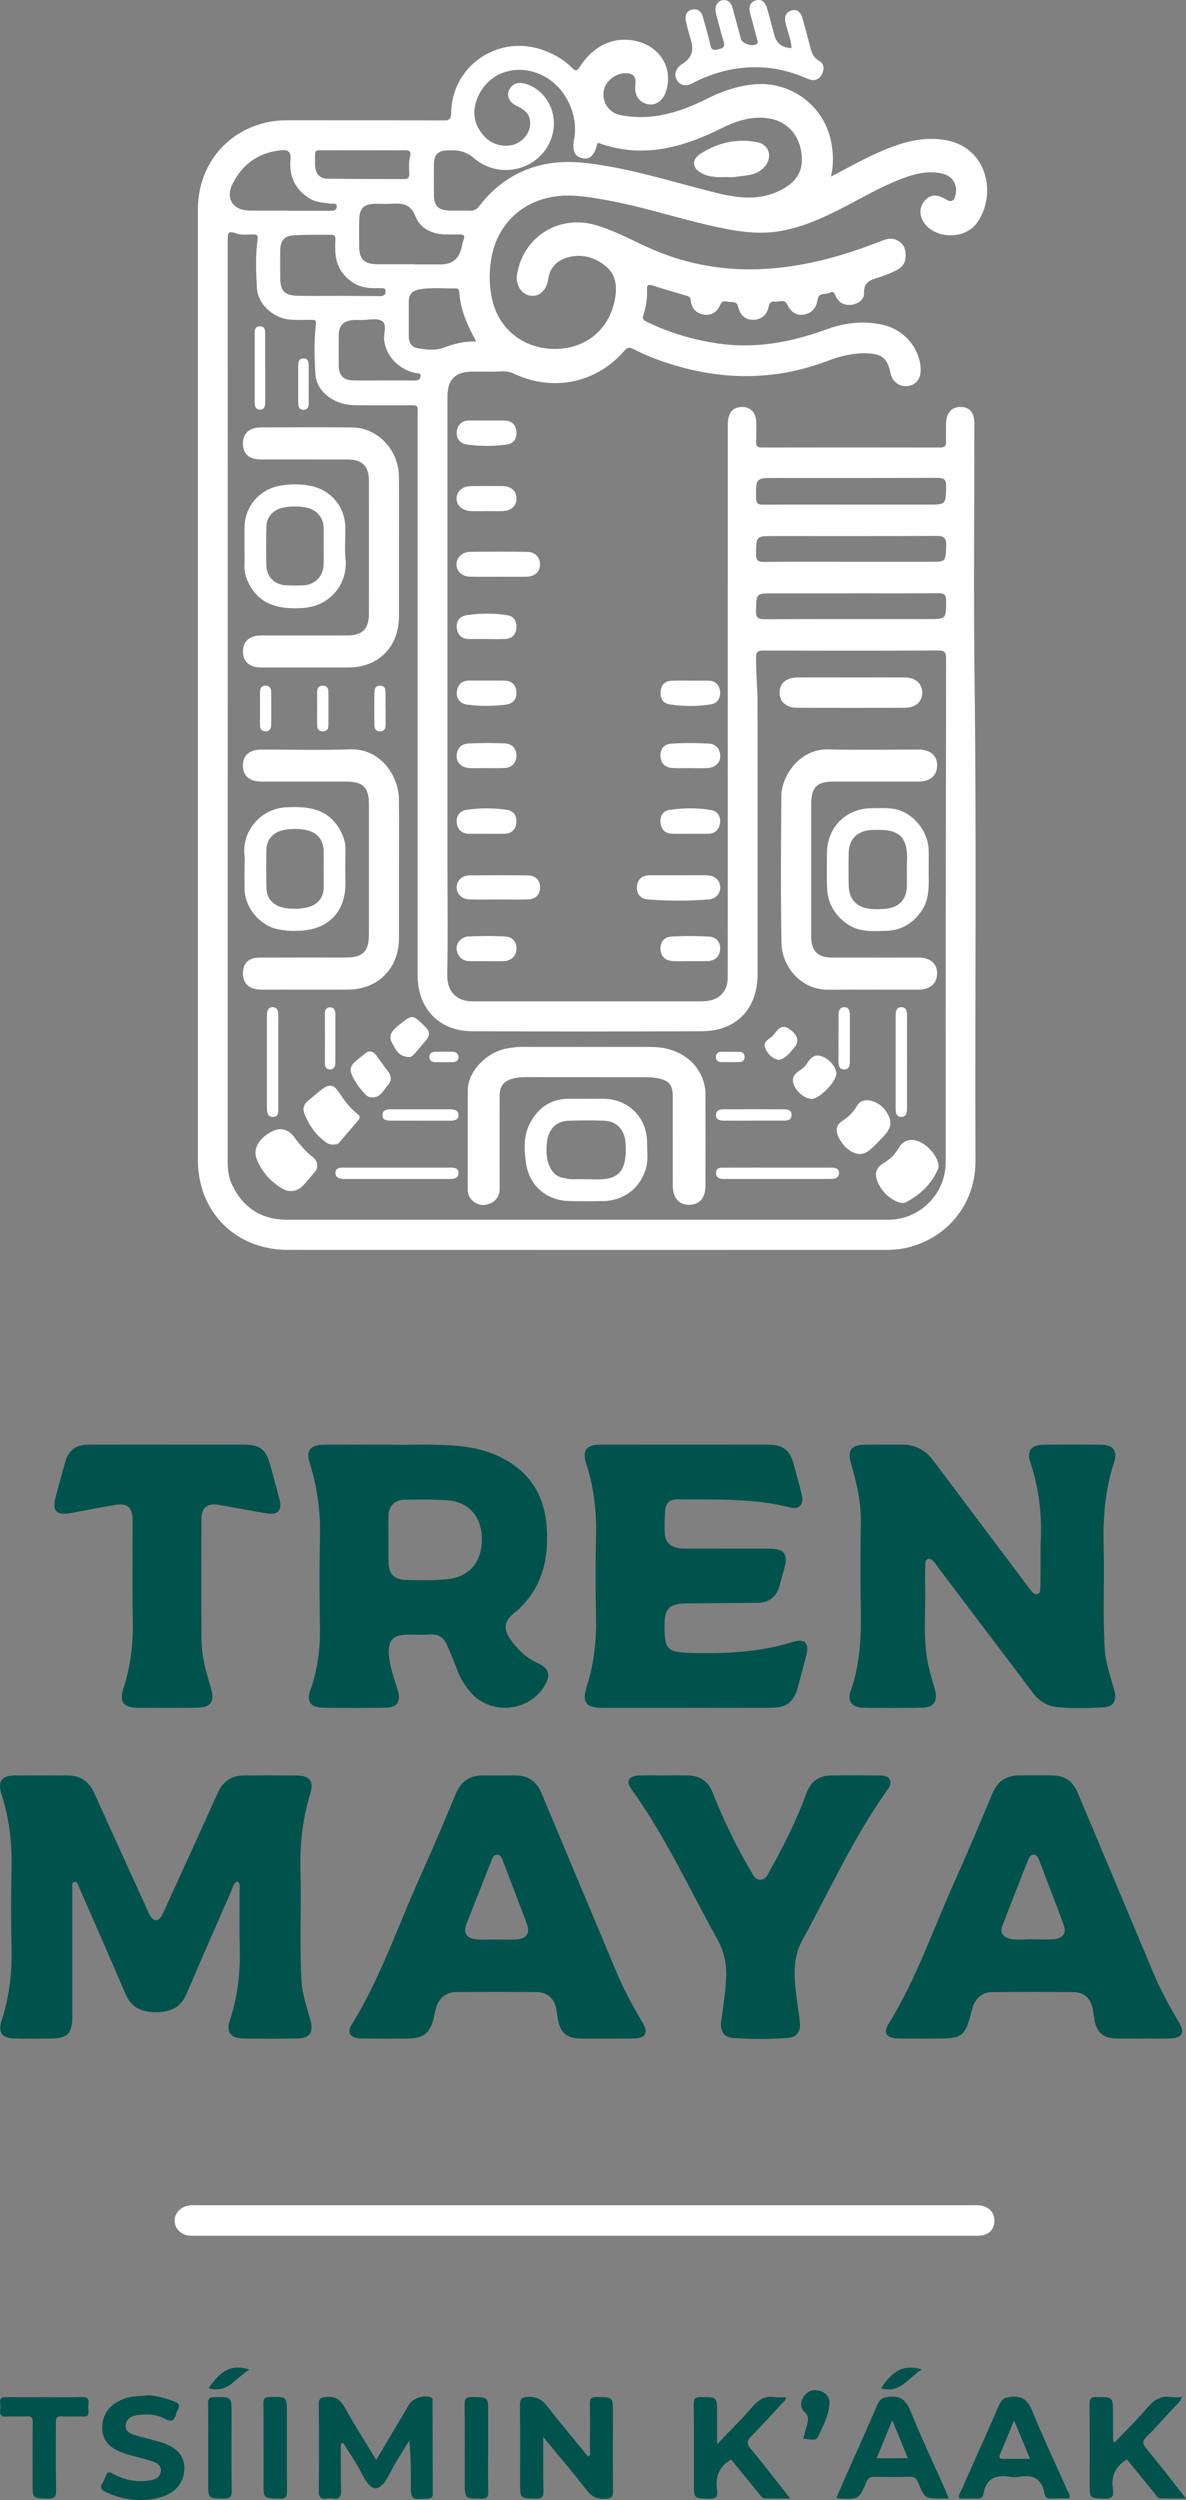 <?xml version="1.0" encoding="UTF-8"?>
<svg id="Capa_2" data-name="Capa 2" xmlns="http://www.w3.org/2000/svg" viewBox="0 0 467.24 984.39">
  <rect x="0" y="0" width="467.24" height="984.39" fill="#808080" stroke="none"/>
  <defs>
    <style>
      .cls-1 {
        fill: #fff;
      }

      .cls-1, .cls-2 {
        stroke-width: 0px;
      }

      .cls-2 {
        fill: #00524c;
      }
    </style>
  </defs>
  <g id="Capa_1-2" data-name="Capa 1">
    <g>
      <path class="cls-1" d="M327.38,69.54c7.6-4,14.31-7.77,21.43-10.68,7.62-3.11,15.38-5.17,23.75-3.69,16.91,2.98,20.17,22.07,12.18,32.78-4.42,5.91-14.58,6.28-19.69.98-2.83-2.93-3.24-6.79-1.02-9.56,2.26-2.82,4.88-3.15,8.74-.81,2.07,1.26,3.05.53,3.59-1.47,1.1-4.03-.85-7.67-4.92-8.68-6.42-1.59-12.4.4-18.23,2.77-6.64,2.69-12.84,6.28-19.18,9.58-8.49,4.42-17.08,8.59-26.67,10.23-9.69,1.66-19.04-.23-28.37-2.37-13.48-3.09-26.66-7.45-40.3-9.87-7.02-1.25-14.1-2.5-21.27-1.19-12.84,2.34-21.87,11.71-23.91,24.52-.93,5.85-.81,11.6.77,17.32,3.09,11.14,13.01,18.28,25.05,17.99,11.34-.27,20.23-7.38,22.7-18.44,1.14-5.12,1.08-10.45-3.28-14.06-4.59-3.8-10.22-5.29-16.09-3.2-3.71,1.32-6.15,4.16-6.7,8.28-.55,4.16-3.48,6.94-6.84,6.49-3.69-.49-6.12-4.28-5.42-8.46,2.5-14.88,16.57-23.61,31.03-19.36,6.48,1.9,12.45,4.96,18.49,7.84,16.06,7.65,32.81,10.68,50.59,9.25,15.2-1.23,29.56-5.36,43.6-10.94,2.55-1.01,4.89-1.25,7.13.5,2.16,1.69,2.46,4.05,2.15,6.57-.31,2.49-2.05,3.85-4.07,4.83-1.97.96-4.04,1.76-6.13,2.44-3.22,1.04-6.33,1.65-6.09,6.42.12,2.46-2.36,4.11-5.01,4.47-2.69.36-4.73-.75-6.01-3.13-.55-1.01-.68-2.52-2.45-1.62-1.66.84-4.38-.34-4.85,2.79-.47,3.12-2.26,5.32-5.48,5.81-3.17.49-5.15-1.28-6.49-4.01-1.17-2.38-3.31-.81-4.99-1.09-1.31-.22-1.97.52-2.24,1.81-.69,3.33-2.77,5.3-6.18,5.33-3.36.03-5.23-2.11-5.92-5.2-.46-2.08-2.11-1.7-3.36-1.82-1.25-.12-2.82-.89-3.66,1.1-1.2,2.83-3.47,4.39-6.56,3.87-3.03-.51-4.83-2.56-5.08-5.67-.12-1.57-1.29-1.62-2.27-1.92-4.2-1.29-8.44-2.44-12.61-3.82-1.77-.59-2.45-.32-2.35,1.61.18,3.44-.42,6.82-1.44,10.07-.46,1.46.1,1.97,1.21,2.51,9.06,4.44,18.59,7.24,28.57,8.66,14.77,2.1,28.81-.64,42.65-5.71,7.21-2.64,14.81-3.41,22.4-1.56,8.27,2.02,14.36,9.59,14.43,17.59.03,3.71-1.85,6-5.24,6.4-3.18.37-5.93-1.75-6.64-5.09-1.25-5.96-3.36-7.62-9.45-7.81-5.28-.16-10.31,1.08-15.13,2.91-23.12,8.8-46.04,7.66-68.85-1.05-2.67-1.02-5.27-2.22-7.82-3.51-1.46-.74-2.35-.84-3.58.6-10.87,12.72-28.14,16.34-43.42,9.11-1.78-.84-3.38-1.06-5.31-.94-3.84.24-7.7.04-11.55.09-6.35.08-9.43,3.22-9.43,9.63,0,61.91,0,123.83,0,185.74,0,14.1.19,28.21-.09,42.3-.11,5.53,2.88,10.29,10.06,10.29,6.28,0,12.55,0,18.83,0,23.56,0,47.12,0,70.68,0,4,0,7.69-.68,9.87-4.63,1.06-1.93,1.05-3.99,1.05-6.1,0-72.05.01-144.1.03-216.15,0-4.43,1.53-6.7,4.74-7.11,3.59-.46,6.25,1.7,6.42,5.36.12,2.75.1,5.51,0,8.26-.06,1.71.52,2.3,2.26,2.29,23.45-.05,46.9-.04,70.35,0,1.79,0,2.27-.75,2.22-2.38-.08-2.31-.05-4.63-.01-6.94.07-4.26,2.09-6.62,5.66-6.64,3.66-.02,5.5,2.15,5.5,6.62,0,33.82-.35,67.65.08,101.46.81,62.89.12,125.78.37,188.67.07,16.51-10.39,29.99-26.31,34.12-2.98.77-6.06,1.03-9.15,1.03-78.49,0-156.99.02-235.48-.01-20.55,0-35.42-14.93-35.42-35.43,0-124.71,0-249.42,0-374.13,0-16.82,10.48-30.36,26.5-34.25,3.1-.75,6.28-.98,9.49-.97,20.26.03,40.51-.02,60.77.06,2.2,0,2.99-.45,3.02-2.87.19-18.09,17.6-30.58,34.94-25.25,4.84,1.49,9.1,3.9,12.69,7.41,1.43,1.4,1.95,1.29,3.05-.41,5.62-8.69,13.94-12.26,22.76-9.99,9.42,2.42,14.27,11.31,11.02,20.16-1.24,3.38-4.1,5.23-7.04,4.56-3.5-.8-5.29-3.56-4.85-7.48.4-3.53-.89-4.91-4.39-4.7-4.17.25-7.91,3.79-8.16,7.73-.27,4.3,2.45,7.94,6.78,8.77,12.05,2.33,23.1-1.02,33.7-6.33,5.95-2.98,12.01-5.15,18.74-5.8,14.89-1.44,28.38,8.88,30.68,23.79.61,3.94.77,7.84-.27,12.56ZM89.72,276.89c0,60.15,0,120.3-.02,180.45,0,3.13.31,6.12,1.66,9,4.38,9.34,11.71,13.95,21.99,13.95,78.49,0,156.99,0,235.48,0,.66,0,1.32,0,1.98-.02,12.12-.49,21.75-10.49,21.75-22.6,0-13.99-.01-27.98,0-41.97.04-52,.08-104,.16-155.99,0-2.2.01-3.6-3.02-3.59-23.01.14-46.02.1-69.02.03-2.12,0-2.8.55-2.82,2.75-.06,5.84.56,11.64.57,17.46.08,35.69.04,71.39.04,107.08,0,13.78-8.29,22.55-21.96,22.61-30.16.14-60.33.14-90.49,0-13.07-.06-21.49-8.93-21.49-22.03,0-73.37,0-146.74,0-220.11,0-4.88.55-4.3-4.49-4.32-6.72-.03-13.43.06-20.15-.03-8.33-.1-15.19-5.3-15.64-12.29-.41-6.47-.54-13,.19-19.47.18-1.62-.16-1.88-1.55-1.86-2.75.04-5.51.09-8.25-.06-6.68-.36-13.08-5.96-13.43-12.42-.34-6.35-.63-12.78.27-19.12.27-1.92-.45-2.01-1.86-2.03-2.2-.03-4.6.36-6.54-.39-3.49-1.36-3.38.28-3.38,2.85.04,60.7.03,121.4.03,182.11ZM235.61,56.21c-.12.19-.3.36-.34.55-.94,4.17-2.82,6.08-5.54,5.6-3.31-.59-4.45-3.01-3.56-7.56,1.81-9.27-3.09-19.85-11.35-24.52-10.23-5.78-22.07-2.3-26.54,7.84-2.16,4.91-1.91,9.71,1.28,14.08,2.8,3.84,6.65,5.65,11.48,5.06,3.61-.44,7.09-3.71,7.68-7.23.65-3.82-.88-6.37-4.95-8.23-2.99-1.37-4.26-3.82-3.24-6.25,1.07-2.54,3.61-3.5,6.67-2.51,8.18,2.63,12.77,11.6,10.37,20.24-3.65,13.14-20.18,18.18-30.91,8.94-3.53-3.04-6.95-3.17-10.83-2.98-3.4.17-4.83,1.85-4.88,5.36-.06,4.08-.04,8.15,0,12.23.03,4.08,1.63,5.86,5.68,6.06,2.85.15,5.73-.06,8.58.07,1.76.08,2.74-.66,3.78-2.02,6.55-8.52,15.11-14.11,25.63-16.27,8.42-1.73,16.87-.64,25.23.85,14.51,2.58,28.57,7.05,42.86,10.54,8.4,2.05,16.61,2.92,24.71-1.11,6.73-3.34,9.36-8.05,8.25-15.2-1.15-7.32-6.2-12.25-13.2-13.19-6.63-.89-12.51,1.09-18.32,3.99-15.47,7.71-31.4,12.02-48.53,5.67ZM335.33,198.68h30.35c7.05,0,6.91,0,7.07-7.09.06-2.84-.9-3.45-3.56-3.44-21.22.1-42.45.06-63.67.06-7.81,0-7.72,0-7.67,7.79.01,2.24.76,2.74,2.85,2.72,11.55-.09,23.09-.04,34.64-.04ZM163.17,104.06s0,.03,0,.05c3.52,0,7.03,0,10.55,0q6.69-.02,8.14-6.7c.21-.96.37-1.96.74-2.87.79-1.98-.21-2.28-1.84-2.22-1.54.06-3.08-.01-4.61,0-5.56.08-10.54-2.19-12.45-7.08-2.11-5.42-5.66-5.18-9.89-5-2.08.09-4.17-.01-6.26.02-4.18.08-5.95,1.83-6.03,6.09-.07,3.52-.02,7.04-.01,10.55.01,5.21,1.88,7.09,7.17,7.13,4.83.04,9.67,0,14.5,0ZM335.19,221.21c10.44,0,20.89,0,31.33,0,6.19,0,5.99,0,6.25-6.28.14-3.34-1.05-3.94-4.1-3.92-21.32.13-42.65.07-63.98.07-6.85,0-6.71,0-6.86,6.97-.06,2.75.93,3.24,3.39,3.21,11.32-.11,22.64-.05,33.97-.05ZM335.57,233.64c-10.33,0-20.67,0-31,0-6.71,0-6.57,0-6.74,6.73-.07,2.78.77,3.48,3.5,3.46,21.43-.11,42.87-.06,64.31-.06,7.16,0,7.04,0,7.11-7.09.03-2.54-.82-3.12-3.21-3.1-11.32.11-22.64.05-33.97.05ZM132.88,116.5c.55,0,1.1,0,1.65,0,5.05.03,10.11.05,15.16.09,1.26,0,2.17-.35,2.21-1.81.05-1.64-1.19-1.24-2.1-1.3-.88-.06-1.76-.02-2.64-.02-4.92.03-8.87-1.83-12-5.72-3-3.74-3.23-8.02-3.08-12.48.04-1.2.53-2.86-1.66-2.83-4.94.06-9.9-.1-14.82.25-3.7.26-5.14,2.2-5.2,5.91-.05,3.52-.02,7.04-.01,10.56,0,5.49,1.7,7.25,7.3,7.33,5.05.08,10.11.02,15.17.02ZM113.61,82.92s0,.04,0,.06c5.61,0,11.23,0,16.84,0,1.08,0,2.02-.15,2.18-1.45.2-1.69-1.11-1.24-2-1.34-2.94-.34-5.95-.42-8.59-2.01-5.78-3.49-8.18-8.77-7.6-15.34.28-3.21-.97-3.97-3.88-3.66-8.87.94-15.17,5.54-19.05,13.42-2.72,5.53.34,10.22,6.57,10.31,5.17.07,10.35.01,15.52.01ZM187.61,134.43c-3.57-6.45-6.23-12.56-6.66-19.39-.06-.87-.36-1.53-1.34-1.5-4.93.16-9.89-.51-14.78.49-2.44.5-3.8,2.05-3.79,4.65.01,4.62,0,9.23,0,13.85,0,2.24,1.04,4.05,3.16,4.48,3.44.69,7.19,1.13,10.42-.06,4.07-1.5,8.08-2.63,12.99-2.5ZM150.81,149.81c4.07,0,8.13-.02,12.2.01,1.3,0,2.58-.07,2.66-1.7.07-1.58-1.42-1.04-2.23-1.25-6.62-1.68-11.3-6.67-12.09-12.84-.34-2.63,1.37-6.24-.95-7.67-2.01-1.23-5.34-.33-8.08-.36-1.1-.01-2.2-.06-3.3.03-3.77.31-5.53,2.17-5.57,5.95-.04,4.07-.06,8.14,0,12.21.06,3.59,1.92,5.5,5.49,5.58,3.96.09,7.91.02,11.87.03ZM143.08,59.18c-4.62,0-9.25-.05-13.87.01-5.83.09-5.05-1.06-5.09,5.33-.02,3.61,1.59,5.79,4.81,5.84,10.12.16,20.25.09,30.38.15,1.42,0,1.95-.54,1.94-1.95-.03-2.2-.33-4.51.23-6.57.75-2.78-.45-2.87-2.55-2.84-5.28.09-10.57.03-15.85.03Z"/>
      <path class="cls-2" d="M93.61,740.83c-1.56.45-1.71,1.93-2.21,3.08-5.99,13.68-12.02,27.34-17.86,41.09-2.39,5.63-6.66,7.36-12.36,7.3-5.46-.06-9.48-1.83-11.76-7.18-5.8-13.64-11.8-27.2-17.72-40.79-.18-.4-.38-.79-.53-1.2-.34-.94-.77-2.28-1.74-2.13-1.35.22-.93,1.74-.93,2.75-.02,16.63-.02,33.26-.02,49.89,0,7.3-1.78,9.05-9.2,9.06-4.51,0-9.03.09-13.54-.03-4.91-.13-6.61-2.38-5.1-7.02,3.07-9.43,4.16-19.05,3.91-28.95-.25-10.24-.26-20.49,0-30.73.26-10.12-.89-19.95-3.98-29.6-1.61-5.04.16-7.25,5.51-7.29,6.82-.05,13.65-.02,20.47,0,5.02.01,8.49,2.27,10.58,6.92,6.94,15.42,13.98,30.8,20.99,46.19.41.9.77,1.85,1.35,2.63,1.3,1.75,2.74,1.68,3.99-.07.56-.79.94-1.73,1.34-2.63,7.01-15.39,14.06-30.76,20.99-46.19,2.04-4.54,5.42-6.79,10.29-6.84,6.93-.06,13.87-.06,20.8,0,5.11.04,6.86,2.22,5.36,7.12-3.1,10.11-4.17,20.41-3.88,30.95.4,14.31-.42,28.63.43,42.93.32,5.33,2.14,10.31,3.51,15.4,1.27,4.73-.24,7.06-5.09,7.16-7.15.15-14.31.14-21.46,0-4.85-.09-6.74-2.53-5.22-7.07,3.32-9.85,4.24-19.94,3.91-30.26-.22-7.04-.02-14.1-.06-21.14,0-1.14.4-2.44-.79-3.35Z"/>
      <path class="cls-2" d="M409.96,608.08c.67-11.11-.57-21.95-4.12-32.55-1.4-4.18.56-6.61,5.05-6.66,7.7-.09,15.41-.1,23.12,0,4.46.06,6.35,2.49,4.94,6.74-3.61,10.93-4.48,22.13-4.15,33.55.38,13.32-.42,26.65.42,39.97.36,5.65,2.26,10.96,3.75,16.35,1.13,4.08-.24,6.6-4.2,6.8-6.14.32-12.31.5-18.46-.14-3.93-.4-6.97-2.39-9.35-5.54-12.6-16.69-25.23-33.35-37.84-50.03-.46-.61-.84-1.31-1.39-1.83-.62-.59-1.36-1.26-2.33-.83-.81.36-.87,1.23-.88,2-.04,2.53-.11,5.07-.04,7.6.28,10.01-.87,20.07.82,30.01.68,3.99,1.98,7.87,3.02,11.8,1.19,4.52-.36,6.97-4.97,7.07-7.81.17-15.63.17-23.44,0-4.32-.1-6.18-2.57-4.76-6.59,3.7-10.49,4.17-21.28,3.98-32.23-.2-11.45-.19-22.91,0-34.37.13-7.83-1.64-15.26-3.79-22.68-1.61-5.57-.04-7.64,5.72-7.67,4.73-.03,9.47.02,14.2-.01,5.22-.04,9.28,2.06,12.42,6.26,12.39,16.57,24.85,33.08,37.29,49.62.53.7.99,1.47,1.61,2.08.62.6,1.37,1.21,2.35.78.84-.37.89-1.28.91-1.99.1-3.52.09-7.05.11-10.57.01-2.31,0-4.63,0-6.94Z"/>
      <path class="cls-2" d="M153.09,568.84c8.24.21,18.04-.4,27.81.55,5.86.57,11.48,1.93,16.73,4.59,11.07,5.61,16.82,14.85,17.74,27.06,1.01,13.52-2.11,25.5-13.25,34.49-3.72,3-3.7,6.2-.91,10.16,2.77,3.93,6.15,7.07,10.6,9.14,4.68,2.18,5.29,4.9,2.54,9.28-6.33,10.08-21.16,11.23-28.95,2.24-2.25-2.6-4.03-5.46-5.24-8.7-1.22-3.29-2.58-6.54-3.96-9.76-1.24-2.88-3.25-4.52-6.66-4.29-3.18.21-6.38-.05-9.57.07-5.19.19-7.09,2.38-6.79,7.45.3,5.01,2.08,9.64,3.49,14.37,1.34,4.53-.11,6.84-4.85,6.92-8.25.15-16.5.14-24.75,0-4.71-.08-6.41-2.49-4.8-6.92,3.03-8.3,3.93-16.83,3.78-25.61-.2-11.45-.25-22.91.01-34.35.23-9.89-.92-19.5-3.9-28.94-1.78-5.66-.06-7.73,5.96-7.74,7.81-.02,15.62,0,24.98,0ZM153.03,606.03c0,2.86-.02,5.73,0,8.59.03,5.09,2.07,7.41,7.05,7.5,5.38.1,10.78.27,16.16-.3,8.57-.9,13.57-6.64,13.6-15.67.02-8.9-5.09-14.85-13.76-15.43-5.59-.38-11.22-.28-16.83-.19-3.83.07-6.08,2.44-6.2,6.25-.1,3.08-.02,6.17-.03,9.25Z"/>
      <path class="cls-2" d="M270.37,672.45c-10.9,0-21.8,0-32.7,0-6.88,0-8.52-1.96-6.49-8.4,2.77-8.82,3.84-17.78,3.64-27.01-.23-10.79-.24-21.6,0-32.39.22-9.67-.87-19.07-3.85-28.3-1.71-5.29.03-7.49,5.58-7.5,22.13-.02,44.26-.02,66.39,0,5.45,0,8.26,2.23,9.7,7.53,1.1,4.03,2.21,8.06,3.2,12.11.95,3.87-.86,6.02-4.67,5.05-14.5-3.7-29.25-3-43.99-3.16-3.42-.04-4.93,1.38-5.13,4.47-.2,3.07-.37,6.17-.12,9.23.31,3.77,3,5.68,7.56,5.69,11.12.04,22.24,0,33.36.02,6.2,0,7.73,2.01,6.1,7.93-.61,2.22-1.21,4.45-1.84,6.67-1.23,4.34-4.11,6.66-8.63,6.72-9.47.12-18.94.14-28.4.23-6.27.06-8.26,2.11-8.28,8.36-.03,10.12.98,10.93,11.15,11.16,13.38.31,26.58-.32,39.48-4.37,4.65-1.46,6.45.57,5.22,5.34-1.07,4.15-2.21,8.28-3.32,12.42-1.61,6-4.39,8.18-10.61,8.19-11.12.03-22.24,0-33.36,0Z"/>
      <path class="cls-2" d="M238.64,802.69c-3.3,0-6.6.05-9.91,0-5.45-.09-8.04-2.33-8.95-7.65-.2-1.19-.37-2.39-.55-3.59-.65-4.33-3.4-7.02-7.76-7.07-10.56-.11-21.13-.1-31.7,0-4.28.04-7.09,2.57-8.14,6.81-.26,1.07-.47,2.15-.71,3.22-1.36,6.06-4.09,8.26-10.39,8.28-6.05.02-12.11.1-18.16-.03-4.41-.1-5.85-2.16-3.77-5.52,11.38-18.43,18.23-38.96,27.09-58.55,4.84-10.7,9.39-21.54,13.92-32.38,2.04-4.87,5.54-7.16,10.73-7.14,4.18.02,8.36,0,12.55,0,5.06,0,8.48,2.29,10.45,7.02,9.86,23.61,19.81,47.18,29.68,70.78,2.85,6.81,6.41,13.24,10.15,19.59,2.32,3.95,1.25,6-3.32,6.19-3.74.15-7.48.03-11.23.04ZM195.74,763.68s0,.01,0,.02c2.53,0,5.07.14,7.58-.03,4.26-.3,5.65-2.48,4.15-6.45-3.05-8.11-6.17-16.19-9.27-24.28-.47-1.23-.88-2.74-2.48-2.65-1.35.08-1.77,1.46-2.22,2.6-3.22,8.16-6.48,16.3-9.66,24.48-1.46,3.76-.12,5.94,3.99,6.27,2.62.22,5.27.04,7.91.04Z"/>
      <path class="cls-2" d="M450.24,802.69c-3.52,0-7.05.08-10.57-.02-5.06-.14-7.64-2.44-8.5-7.39-.23-1.3-.39-2.61-.59-3.91-.67-4.18-3.35-6.92-7.51-6.97-10.78-.13-21.57-.13-32.36,0-3.92.05-6.68,2.66-7.68,6.53-2.94,11.35-3.46,11.75-15.19,11.75-4.84,0-9.69.14-14.53-.06-4.13-.18-5.39-2.24-3.33-5.55,11.13-17.95,17.82-37.94,26.45-57.04,5.06-11.21,9.81-22.56,14.57-33.9,2.05-4.88,5.6-7.11,10.77-7.08,3.96.02,7.92,0,11.89,0,6,.02,8.84,1.92,11.15,7.41,9.83,23.38,19.68,46.76,29.48,70.16,2.85,6.81,6.35,13.27,10.12,19.6,2.54,4.26,1.4,6.29-3.6,6.43-3.52.1-7.04.02-10.57.02ZM406.87,763.6c2.86,0,5.74.24,8.56-.06,3.54-.38,4.79-2.5,3.56-5.81-3.13-8.43-6.37-16.82-9.58-25.22-.4-1.04-.93-2.21-2.16-2.25-1.25-.04-1.82,1.1-2.23,2.14-3.38,8.57-6.79,17.13-10.07,25.74-1.09,2.86.02,4.58,3.05,5.28,2.93.68,5.92.1,8.87.18Z"/>
      <path class="cls-2" d="M261.79,699.07c3.08,0,6.16-.07,9.24.01,4.63.12,7.96,2.27,9.68,6.63,4.26,10.86,9.33,21.32,15.29,31.35.83,1.4,1.49,3.06,3.5,3.09,2.02.03,2.74-1.59,3.53-3.03,5.51-10.01,10.74-20.14,14.63-30.93,1.73-4.81,4.97-7.05,9.97-7.11,6.16-.07,12.32-.03,18.48,0,1.65,0,3.48-.07,4.38,1.65.92,1.74-.28,3.17-1.22,4.51-13.09,18.45-22.38,39.05-33.21,58.77-4.3,7.82-3.02,16.23-1.98,24.55.34,2.73.85,5.44,1.05,8.18.24,3.32-1.24,5.39-4.57,5.67-7.23.61-14.5.57-21.73.03-3.77-.28-5.25-2.81-4.66-6.88.81-5.66,1.64-11.31,1.93-17.04.27-5.45-1-10.47-3.62-15.18-10.99-19.76-20.42-40.42-33.73-58.86-2.24-3.11-1.07-5.2,2.83-5.37,3.4-.14,6.82-.03,10.23-.03Z"/>
      <path class="cls-2" d="M66.06,568.84c9.9,0,19.8,0,29.7,0,6.76,0,9.01,1.74,10.75,8.21,1.2,4.45,2.46,8.89,3.6,13.35,1.09,4.28-.54,6.19-4.9,5.51-6.4-1.01-12.75-2.31-19.14-3.38-4.46-.75-6.72,1.15-6.73,5.66-.03,15.85-.07,31.7.03,47.55.04,6.54,1.87,12.79,3.73,19.02,1.6,5.39-.11,7.62-5.79,7.67-7.7.06-15.4.06-23.1,0-5.67-.04-7.3-2.23-5.53-7.75,2.72-8.47,3.8-17.08,3.64-25.98-.24-13.31-.05-26.64-.07-39.96,0-5.26-1.99-7.01-7.12-6.14-5.74.98-11.45,2.1-17.17,3.17-5.71,1.07-7.49-.77-6.03-6.27,1.21-4.56,2.45-9.12,3.71-13.67,1.31-4.72,4.13-6.96,9.07-6.98,10.45-.05,20.9-.02,31.35-.02Z"/>
      <path class="cls-1" d="M230.34,880.34c-50.64,0-101.28,0-151.91,0-1.1,0-2.2.03-3.3-.02-3.64-.16-6.25-2.6-6.33-5.86-.07-3,2.47-5.67,5.86-6.08.98-.12,1.98-.06,2.97-.06,101.83,0,203.65,0,305.48,0,.99,0,1.99-.06,2.97.07,3.68.49,5.88,3.01,5.68,6.45-.19,3.31-2.45,5.33-6.2,5.48-1.1.04-2.2.02-3.3.02-50.64,0-101.28,0-151.91,0Z"/>
      <path class="cls-2" d="M134.3,962.1c0,6.12-.16,12.25.07,18.36.1,2.82-.8,3.79-3.49,3.35-.64-.11-1.33-.1-1.98,0-2.53.38-3.38-.5-3.34-3.2.16-11.23.16-22.46,0-33.69-.04-2.59.85-2.95,3.18-3.11,3.41-.23,5.28.96,6.95,3.95,3.89,6.99,8.2,13.74,12.52,20.88,4.46-7.53,8.72-14.71,12.98-21.89,1.44-2.42,5.98-3.88,8.47-2.8.99.43.75,1.24.75,1.95.03,12,.03,24.01.09,36.01,0,1.42-.48,1.83-1.9,1.93-6.75.48-6.74.53-6.75-6.32,0-5.46,0-10.92-.61-16.59-2.55,4.27-5.35,8.4-7.58,12.83-4.15,8.24-7.36,7.71-11.15.17-2.1-4.17-4.84-8.02-7.29-12.02-.31.07-.61.13-.92.2Z"/>
      <path class="cls-2" d="M214.04,959.57c0,7.7-.1,14.41.05,21.1.05,2.33-.36,3.27-3,3.2-6.19-.18-6.19-.02-6.19-6.28,0-10.13.08-20.26-.05-30.39-.03-2.49.49-3.34,3.21-3.42,3.31-.1,5.42.99,7.43,3.58,5.26,6.77,10.8,13.31,16.24,19.95,1.19-.69.66-1.66.66-2.42.05-6.06.1-12.11,0-18.17-.04-2.01.32-2.9,2.65-2.88,6.43.04,6.43-.08,6.43,6.37,0,10.24-.07,20.48.05,30.72.03,2.36-.74,2.82-2.97,2.97-3.29.21-5.43-.83-7.47-3.46-5.3-6.85-10.94-13.44-17.03-20.86Z"/>
      <path class="cls-1" d="M311.81,18.84c-.14-3.34-1.53-6.38-2.28-9.58-.56-2.41-.19-4.31,2.19-5.1,2.61-.86,3.83.96,4.46,3.16,1,3.48,1.92,6.99,2.84,10.49.63,2.42,1.05,4.71,3.71,6.16,2.04,1.11,2.13,3.51.9,5.56-1.29,2.17-3.25,2.42-5.44,1.48-5.47-2.36-11.08-4.01-17.11-4.42-9.58-.65-18.51,1.37-27.05,5.55-.79.39-1.53.92-2.36,1.16-1.82.54-3.49.3-4.71-1.36-1.27-1.74-1.14-3.53.06-5.2.49-.69,1.25-1.23,1.98-1.69q4.84-3.04,3.38-8.5c-.71-2.65-1.51-5.28-2.11-7.96-.47-2.1-.18-4.15,2.27-4.77,2.53-.64,3.86.82,4.47,3.18.94,3.61,2.11,7.17,2.88,10.82.52,2.45,1.92,1.82,3.45,1.5,1.72-.36,2.35-1.13,1.75-3-1.1-3.45-1.97-6.97-2.88-10.48-.36-1.38-.63-2.84.2-4.17.68-1.09,1.74-1.77,3.03-1.65,1.74.17,2.69,1.37,3.13,2.97,1.13,4.13,2.22,8.27,3.36,12.4.51,1.85,4.71,3.14,6.2,1.93.8-.65.25-1.39.07-2.09-.87-3.29-1.73-6.58-2.64-9.86-.68-2.46-.26-4.59,2.4-5.26,2.6-.65,3.72,1.32,4.33,3.47.97,3.38,1.85,6.78,2.74,10.18q1.3,4.97,6.68,5.16c.11.08.22.17.32.26-.08-.11-.16-.23-.24-.34Z"/>
      <path class="cls-2" d="M282.52,962.44c5.13-5.4,9.74-9.92,13.95-14.8,2.44-2.83,4.99-4.37,8.77-3.77,1.39.22,2.84.04,4.34.04.1,1.53-1.2,2.06-1.94,2.87-3.85,4.24-7.69,8.48-11.71,12.55-1.69,1.7-1.89,2.81-.26,4.78,5.18,6.25,10.12,12.7,15.63,19.68-3.73,0-6.84.03-9.94-.02-1.28-.02-1.76-1.2-2.44-2.02-3.69-4.49-7.35-9.01-10.89-13.34-4.9,2.86-6.35,7.03-5.51,12.16.42,2.61-.61,3.38-3.23,3.3-5.91-.17-5.91-.03-5.91-5.85,0-10.46.06-20.92-.05-31.37-.02-2.16.55-2.8,2.74-2.79,6.45.03,6.45-.07,6.45,6.34,0,3.73,0,7.45,0,12.25Z"/>
      <path class="cls-2" d="M439.11,961.74c4.38-4.61,8.95-9.03,13.04-13.85,2.58-3.04,5.32-4.66,9.32-4.02,1.28.2,2.62.03,4.28.03-1.17,2.38-3.12,3.82-4.67,5.54-3.08,3.44-6.18,6.88-9.46,10.14-1.55,1.54-1.65,2.52-.22,4.26,5.23,6.36,10.26,12.88,15.83,19.93-3.74,0-6.85.03-9.96-.02-1.28-.02-1.75-1.2-2.43-2.03-3.69-4.49-7.36-9-10.91-13.36-4.64,2.87-6.33,6.84-5.46,11.88.52,2.99-.73,3.72-3.6,3.6-5.57-.23-5.58-.06-5.58-5.52,0-10.57.06-21.14-.05-31.71-.02-2.16.56-2.8,2.74-2.78,6.48.03,6.47-.07,6.48,6.31,0,3.63.04,7.26.08,10.9,0,.15.24.3.56.69Z"/>
      <path class="cls-2" d="M373.79,983.79c-1.17,0-1.83,0-2.49,0-6.9.04-6.95.06-9.55-6.21-.67-1.6-1.39-2.43-3.33-2.36-4.61.17-9.24.11-13.86.03-1.61-.03-2.5.36-3.21,2.01-2.94,6.88-3.02,6.85-10.64,6.53-.3-.01-.59-.13-1.22-.28,1.8-4.11,3.54-8.1,5.31-12.07,3.65-8.23,7.37-16.42,10.91-24.7.9-2.09,2.06-2.68,4.34-2.96,4.73-.57,6.9,1.27,8.66,5.6,4.2,10.37,9.01,20.49,13.56,30.72.48,1.08.9,2.19,1.51,3.7ZM351.53,952.98c-2.26,5.48-4.21,10.19-6.17,14.96h12.33c-2.04-4.97-3.96-9.61-6.16-14.96Z"/>
      <path class="cls-2" d="M421.31,983.79c-2.47,0-4.98-.1-7.49.03-1.67.09-2.15-.99-2.37-2.16-1.05-5.6-4.45-7.42-9.82-6.42-1.17.22-2.44.19-3.62,0-5.54-.85-9.59.46-10.56,6.76-.21,1.38-1.19,1.89-2.65,1.82-2.3-.11-4.6-.03-6.85-.03-.51-1.38.36-2.28.78-3.23,4.96-11.24,10.04-22.43,14.93-33.7.96-2.21,2.15-2.85,4.57-3.1,4.55-.46,6.67,1.26,8.38,5.45,4.31,10.56,9.22,20.87,13.84,31.3.43.96,1.26,1.85.85,3.27ZM405.81,968.17c-2.12-5.08-4.1-9.84-6.31-15.12-2,4.84-3.69,9.01-5.45,13.14-.54,1.28-.67,2.04,1.13,2,3.39-.07,6.78-.02,10.62-.02Z"/>
      <path class="cls-2" d="M58.75,943.15c3.48.27,6.72,1.22,9.93,2.42,1.94.72,2.31,1.71,1.32,3.42-.22.38-.42.79-.52,1.21-.63,2.7-1.7,3.76-4.63,2.15-3.24-1.78-6.97-1.89-10.62-1.41-2.29.3-4.35,1.22-4.69,3.84-.35,2.76,1.86,3.5,3.86,4.11,3.25.99,6.57,1.73,9.82,2.71,6.43,1.94,9.4,5.26,9.39,10.33-.01,5.63-3.53,9.9-9.9,11.53-7.29,1.85-14.35.92-21.16-2.26-1.81-.85-2.15-1.88-1.12-3.55.51-.83.91-1.76,1.23-2.69.55-1.64,1.27-1.83,2.83-.93,4.2,2.42,8.79,3.3,13.64,2.77,2.41-.26,4.81-.82,5.19-3.61.39-2.83-2.04-3.65-4.13-4.31-2.92-.93-5.94-1.56-8.88-2.43-7.28-2.16-10.22-5.48-10.02-11.18.2-5.66,4.3-10.05,10.95-11.38,2.45-.49,5-.5,7.51-.72Z"/>
      <path class="cls-2" d="M17.62,943.9c4.84,0,9.68.1,14.51-.05,2.18-.07,3.03.62,2.73,2.8-.13.97-.08,1.98-.01,2.97.11,1.45-.54,1.92-1.93,1.89-2.86-.07-5.72.09-8.57-.06-1.92-.1-2.38.63-2.36,2.45.08,8.91-.08,17.82.11,26.73.05,2.7-.81,3.28-3.32,3.21-5.93-.16-5.93-.04-5.93-5.85,0-8.03-.05-16.06.04-24.09.02-1.82-.41-2.56-2.36-2.45-2.63.16-5.28-.1-7.91.08-2.07.14-2.81-.59-2.55-2.6.11-.87.11-1.77,0-2.64-.23-1.89.54-2.47,2.4-2.43,5.05.1,10.11.04,15.17.04Z"/>
      <path class="cls-2" d="M192.3,964.16c0,5.6-.07,11.21.04,16.81.04,2-.29,2.9-2.64,2.88-6.61-.04-6.61.08-6.61-6.48,0-10.11.07-20.22-.05-30.33-.03-2.35.41-3.27,3.02-3.22,6.24.13,6.25-.01,6.25,6.16,0,4.73,0,9.45,0,14.18Z"/>
      <path class="cls-2" d="M103.82,963.82c0-5.82.06-11.65-.04-17.47-.03-1.81.45-2.46,2.37-2.51,6.88-.19,6.88-.27,6.88,6.5,0,10.11-.07,20.22.05,30.33.03,2.35-.4,3.26-3.01,3.19-6.25-.16-6.25-.01-6.25-6.19,0-4.62,0-9.23,0-13.85Z"/>
      <path class="cls-2" d="M82,963.53c0-5.61.08-11.21-.04-16.82-.05-2.05.39-2.88,2.67-2.88,6.59,0,6.59-.11,6.59,6.46,0,10.11-.1,20.23.07,30.34.05,2.7-.82,3.27-3.32,3.21-5.96-.15-5.96-.03-5.96-6.13,0-4.73,0-9.45,0-14.18Z"/>
      <path class="cls-1" d="M196.26,227.1c-3.63,0-7.26.05-10.89-.02-3.33-.06-5.54-2.07-5.53-4.88,0-2.56,2.22-4.85,5.26-4.9,7.59-.13,15.18-.14,22.76.02,3.11.06,4.98,2.28,4.88,5.1-.1,2.79-2.08,4.61-5.28,4.67-3.74.06-7.48.02-11.22.01Z"/>
      <path class="cls-1" d="M267.32,344.64c3.74,0,7.47-.05,11.21.02,2.99.05,4.99,1.82,5.21,4.4.21,2.51-1.57,4.87-4.5,5.1-7.99.62-16.01.64-24.01,0-3.03-.24-4.58-2.4-4.29-5.17.32-3.06,2.23-4.35,5.17-4.35,3.74,0,7.47,0,11.21,0Z"/>
      <path class="cls-1" d="M196.18,354.18c-3.73,0-7.46.07-11.19-.02-3.06-.08-5.16-2.19-5.08-4.87.08-2.56,2.13-4.59,5-4.61,7.68-.07,15.36-.08,23.04.01,3.06.04,4.79,1.89,4.81,4.69.02,2.82-1.68,4.66-4.74,4.76-3.95.13-7.9.03-11.85.03,0,0,0,0,0,.01Z"/>
      <path class="cls-1" d="M191.76,302.44c-2.31,0-4.62.1-6.91-.02-2.91-.15-5.03-2.13-4.95-4.73.09-2.77,1.72-4.75,4.41-4.91,4.92-.29,9.88-.28,14.8-.04,2.85.14,4.62,2.51,4.34,5.2-.29,2.81-1.99,4.34-4.78,4.47-2.3.11-4.61.02-6.91.03Z"/>
      <path class="cls-1" d="M191.62,328.29c-2.31,0-4.61.03-6.92,0-2.93-.04-4.57-1.86-4.78-4.48-.2-2.52,1.24-4.57,3.89-4.94,5.33-.75,10.72-.8,16.04.03,2.7.42,3.8,2.52,3.57,5.12-.23,2.67-1.88,4.16-4.56,4.26-2.41.09-4.83.02-7.25.02Z"/>
      <path class="cls-1" d="M271.83,328.29c-2.31,0-4.61.06-6.92,0-2.68-.07-4.35-1.48-4.67-4.15-.34-2.82.91-4.89,3.74-5.28,5.33-.73,10.72-.82,16.04.07,2.59.43,3.97,2.46,3.65,5.06-.31,2.5-1.79,4.25-4.58,4.3-2.42.04-4.83,0-7.25.01Z"/>
      <path class="cls-1" d="M191.52,251.62c-2.31,0-4.61.03-6.92,0-2.78-.04-4.34-1.79-4.65-4.25-.32-2.54,1.04-4.67,3.65-5.09,5.43-.88,10.93-.88,16.36-.01,2.69.43,3.73,2.6,3.47,5.19-.25,2.5-1.79,4-4.33,4.13-2.52.13-5.05.03-7.58.03v.02Z"/>
      <path class="cls-1" d="M191.89,165.58c2.31,0,4.61-.06,6.92.02,2.68.09,4.37,1.53,4.62,4.2.27,2.76-.97,4.88-3.82,5.25-5.22.69-10.5.73-15.72-.03-2.78-.4-4.27-2.51-3.93-5.21.34-2.64,2.1-4.28,5.01-4.25,2.31.02,4.61,0,6.92,0h0Z"/>
      <path class="cls-1" d="M271.84,302.44c-2.3,0-4.61.1-6.91-.03-2.77-.16-4.49-1.69-4.71-4.52-.23-2.9,1.41-4.89,4.07-5.06,5.02-.34,10.09-.31,15.11-.03,2.69.15,4.31,2.17,4.36,4.94.04,2.57-2.14,4.55-5.01,4.69-2.3.11-4.61.02-6.91.02Z"/>
      <path class="cls-1" d="M191.86,201.26c-2.19,0-4.39.09-6.58-.03-3.24-.17-5.53-2.39-5.42-5.06.12-2.78,2.33-4.7,5.67-4.76,4.17-.07,8.34-.07,12.51,0,3.37.05,5.42,1.95,5.44,4.85.02,2.93-1.96,4.83-5.36,4.98-2.08.09-4.17.02-6.25.01Z"/>
      <path class="cls-1" d="M192,378.45c-2.3,0-4.61.02-6.91,0-3.02-.03-4.67-1.77-5.17-4.55-.42-2.31,1.78-5.03,4.5-5.16,4.92-.23,9.88-.28,14.8.03,2.65.17,4.33,2.02,4.26,4.94-.06,2.64-2,4.58-4.89,4.72-2.19.11-4.39.02-6.58.02Z"/>
      <path class="cls-1" d="M271.79,378.44c-2.3,0-4.62.13-6.91-.03-2.75-.19-4.47-1.74-4.66-4.58-.2-2.91,1.48-4.86,4.12-5.03,5.02-.32,10.09-.3,15.12,0,2.69.16,4.47,2.23,4.26,4.97-.21,2.8-1.99,4.6-5.01,4.66-2.3.05-4.61.01-6.91.01,0,0,0,0,0-.01Z"/>
      <path class="cls-1" d="M191.76,267.98c2.3,0,4.61-.04,6.91.01,2.84.07,4.57,1.53,4.77,4.38.2,2.82-1.22,4.71-4.04,5.07-5.12.66-10.28.69-15.39,0-2.76-.37-4.31-2.37-4.02-5.11.28-2.65,1.91-4.38,4.85-4.37,2.3,0,4.61,0,6.91,0Z"/>
      <path class="cls-1" d="M272.05,268.01c2.41,0,4.83-.07,7.24.01,2.8.1,4.22,1.97,4.4,4.45.17,2.36-1.03,4.44-3.55,4.85-5.43.87-10.92.86-16.35.02-2.72-.42-3.75-2.53-3.54-5.11.21-2.51,1.71-4.05,4.24-4.19,2.51-.14,5.04-.03,7.56-.04Z"/>
      <path class="cls-2" d="M316.5,960.32c.46-1.81.8-3.39,1.26-4.93.63-2.11,1.18-3.86-.94-5.84-1.76-1.65-1.48-4.28.15-6.33,1.62-2.04,3.77-2.5,6.19-1.75,2.55.8,3.83,2.75,3.62,5.24-.4,4.66-2.62,8.82-4.61,12.92-.91,1.86-3.55.52-5.67.7Z"/>
      <path class="cls-2" d="M98.23,933.04c-5.23,3.04-8.47,9.57-16.04,7.34,3.8-5.49,7.95-10.03,16.04-7.34Z"/>
      <path class="cls-2" d="M363.13,933c-5.19,3.13-8.45,9.6-16.03,7.41,3.77-5.65,8.06-9.99,16.03-7.41Z"/>
      <path class="cls-1" d="M311.81,18.84c.08.11.16.23.24.34-.11-.09-.21-.17-.32-.26,0,0,.08-.08.08-.08Z"/>
      <path class="cls-1" d="M231,412.24c8.69,0,17.39-.07,26.08.02,10.76.11,18.99,6.51,20.64,15.9.15.86.2,1.75.21,2.62.01,12,.02,24.01,0,36.01,0,4.84-2.28,7.54-6.31,7.59-4.21.06-6.56-2.65-6.57-7.66-.02-11.67,0-23.35-.01-35.02,0-4.56-1.45-6.3-5.98-7.14-1.39-.26-2.83-.41-4.24-.41-15.96-.03-31.92-.01-47.87-.03-1.55,0-3.06.12-4.57.49-3.9.95-5.54,2.92-5.54,6.99-.02,12.11-.03,24.23,0,36.34,0,2.72-1.12,4.72-3.53,5.83-2.34,1.08-4.72.98-6.82-.72-1.54-1.25-2.24-2.85-2.23-4.9.05-13-.04-25.99.05-38.99.05-7.15,7.11-14.68,15.06-16.27,2.26-.45,4.55-.7,6.88-.69,8.25.06,16.51.02,24.76.02Z"/>
      <path class="cls-1" d="M319.59,342.32c0,8.81-.02,17.62,0,26.44.02,5.75,2.53,8.26,8.24,8.28,11.34.03,22.67,0,34.01.01,4.6,0,7.32,2.3,7.35,6.12.04,4.06-2.68,6.49-7.44,6.51-11.78.03-23.56-.06-35.33.03-11.36.09-18.39-9.65-18.54-18.22-.34-19.38-.22-38.77-.05-58.16.07-7.8,7.18-18.56,18.51-18.26,11.88.32,23.77.06,35.66.08,4.53,0,7.27,2.46,7.2,6.32-.08,3.94-2.73,6.27-7.27,6.28-11.23.02-22.45,0-33.68,0-6.42,0-8.65,2.26-8.66,8.79-.01,8.59,0,17.18,0,25.78Z"/>
      <path class="cls-1" d="M157.18,342.57c0,8.92.01,17.85,0,26.77-.02,12.06-8.27,20.33-20.29,20.33-11.34,0-22.68.03-34.02-.01-4.63-.02-7.15-2.33-7.17-6.37-.02-3.93,2.25-6.23,6.45-6.24,11.34-.05,22.68-.02,34.02-.02,6.78,0,9.17-2.35,9.17-9.07,0-17.08,0-34.15,0-51.23,0-6.66-2.3-8.98-8.87-8.98-11.12,0-22.24.01-33.36,0-4.86,0-7.46-2.29-7.41-6.42.05-3.96,2.63-6.18,7.3-6.18,11.56-.02,23.13.34,34.67-.1,12.61-.48,19.36,10.85,19.48,19.45.13,9.36.03,18.73.03,28.09Z"/>
      <path class="cls-1" d="M157.18,215.86c0,8.92.01,17.84,0,26.76-.02,12.1-8.03,20.2-19.97,20.2-11.45,0-22.89.01-34.34,0-4.6,0-7.18-2.31-7.16-6.32.01-3.99,2.59-6.27,7.2-6.28,11.34-.02,22.67,0,34.01-.01,5.84,0,8.42-2.58,8.42-8.47.02-17.51.02-35.02,0-52.54,0-5.63-2.67-8.26-8.31-8.27-11.45-.02-22.89,0-34.34-.02-4.48,0-6.89-2.16-6.99-6.09-.1-4.03,2.44-6.5,7-6.52,12-.05,23.99-.11,35.99.01,10.16.1,18.39,8.83,18.47,19.45.07,9.36.02,18.72.02,28.09Z"/>
      <path class="cls-1" d="M96.34,214.92c0-2.42-.02-4.84,0-7.26.07-8.18,5.81-14.94,13.9-16.4,3.93-.71,7.87-.76,11.78-.01,8.47,1.6,14.04,8.36,14.05,16.97,0,3.96-.33,7.95.06,11.87.95,9.5-5.78,18.73-17.1,19.33-8.44.45-16.07-.76-20.67-9.05-1.3-2.35-2.14-4.78-2.05-7.52.09-2.64.02-5.28.02-7.92ZM127.51,215.24c0-2.53.07-5.06-.02-7.59-.13-3.98-2.82-6.97-6.75-7.78-3.06-.63-6.1-.59-9.15,0-3.84.75-6.54,3.59-6.64,7.47-.13,5.17-.14,10.35,0,15.52.11,4.27,3.29,7.37,7.6,7.6,2.3.12,4.62.11,6.93.02,4.52-.18,7.82-3.48,8.01-7.99.1-2.42.02-4.84.02-7.26Z"/>
      <path class="cls-1" d="M96.34,341.94c0-1.76.17-3.54-.03-5.28-1.05-9.17,6.26-18.22,16.2-18.76,8.34-.45,16.13.14,21.07,8.26,1.63,2.69,2.61,5.5,2.53,8.72-.11,4.4-.03,8.8-.03,13.2,0,10.37-6.08,17.25-16.37,18.29-3.5.36-7.03.2-10.49-.54-6.96-1.49-12.74-8.51-12.87-15.65-.05-2.75,0-5.5,0-8.25ZM127.52,342.19c0-2.31.03-4.61,0-6.92-.07-4.66-2.58-7.61-7.1-8.48-2.84-.55-5.65-.5-8.49,0-4.2.76-6.9,3.64-6.98,7.85-.1,5.05-.13,10.11.01,15.15.15,5.02,3.84,7.86,10.1,8.03,7.7.21,11.79-2.23,12.42-7.41.08-.65.04-1.32.05-1.98,0-2.09,0-4.17,0-6.26Z"/>
      <path class="cls-1" d="M231.2,432.64c2.2,0,4.4-.03,6.6,0,9.92.14,17.19,7.52,17.14,17.48-.02,3.18.46,6.4-.36,9.54-2.06,7.92-8.58,13.07-16.86,13.26-4.4.1-8.8.08-13.2,0-9.13-.15-16.04-5.94-17.3-14.98-.74-5.31-1.06-10.76,1.65-15.81,3.3-6.15,8.31-9.5,15.4-9.5,2.31,0,4.62,0,6.93,0ZM230.52,464.33c.86,0,1.3-.02,1.74,0,10.22.51,15.01-1.3,14.18-14.32-.32-5.03-3.34-8.52-8.43-8.72-4.72-.18-9.45-.18-14.17.01-4.61.19-7.65,3.25-8.29,7.89-1.01,7.37.95,12.73,5.26,14.36.51.19,1.08.18,1.61.34,2.81.82,5.69.23,8.1.43Z"/>
      <path class="cls-1" d="M365.86,342.53c0,5.68.6,11.41-3.06,16.5-3.4,4.72-7.84,7.31-13.58,7.48-5.35.15-10.8.65-15.57-2.76-4.88-3.49-7.58-8.19-7.81-14.15-.18-4.61-.06-9.23-.03-13.85.07-10.01,7.46-17.41,17.5-17.51,2.85-.03,5.75-.2,8.55.21,7.49,1.12,13.79,8.53,13.99,16.16.07,2.64.01,5.28.01,7.92ZM357.3,342.76c0-.77-.04-1.54,0-2.31.72-11.84-3.46-14.22-14.11-13.62-5.37.3-8.74,3.55-8.84,9.01-.08,4.28-.08,8.57,0,12.85.09,5.04,2.83,8.38,7.72,9.06,2.47.35,5.06.35,7.53-.01,5.06-.74,7.61-3.92,7.68-9.04.03-1.98,0-3.95,0-5.93Z"/>
      <path class="cls-1" d="M335.22,266.75c7.04,0,14.08-.02,21.12,0,4.26.02,6.89,2.26,6.98,5.81.09,3.72-2.58,6.13-6.97,6.14-14.08.03-28.16.03-42.24,0-4.39,0-7.07-2.41-6.98-6.13.09-3.56,2.71-5.8,6.97-5.82,7.04-.03,14.08,0,21.12,0Z"/>
      <path class="cls-1" d="M369.77,459.26c-.03.17-.04.64-.21,1.03-2.52,5.87-6.91,10-12.41,12.97-1.68.91-3.47.1-5.02-.74-2.78-1.51-4.83-3.79-6.16-6.65-1.67-3.58-.96-6.12,2.42-8.09,2.46-1.43,4.24-3.36,5.68-5.78,1.76-2.95,4.44-3.79,7.62-2.65,3.96,1.42,8.01,6.26,8.09,9.91Z"/>
      <path class="cls-1" d="M124.99,458.89c0,.91-.24,1.73-.85,2.43-1.58,1.83-3.06,3.76-4.74,5.49-2.39,2.47-5.47,2.89-8.41,1.09-4.54-2.77-7.92-6.63-9.88-11.6-1.53-3.89.83-8.05,5.94-10.76,3.29-1.74,6.56-.97,8.95,2.29,2.16,2.94,4.5,5.69,7.4,7.94,1.02.79,1.57,1.81,1.59,3.11Z"/>
      <path class="cls-1" d="M131.17,450.71c-1.01-.03-1.9-.3-2.76-.92-3.98-2.84-6.62-6.67-8.45-11.15-.82-2.01-.37-3.67,1.22-5.04,1.92-1.64,3.86-3.27,5.86-4.82,2.49-1.93,4.4-1.71,6.15.86,2.23,3.29,4.45,6.55,7.67,8.98.77.58,1.21,1.36.46,2.26-2.55,3.03-5.11,6.04-7.7,9.03-.62.72-1.56.74-2.44.8Z"/>
      <path class="cls-1" d="M341.93,433.21c3.91.54,6.59,2.8,8.24,6.29,1.52,3.21.01,5.74-2.14,8.01-1.59,1.67-3.19,3.35-4.9,4.9-2.62,2.38-5.19,2.57-8.12.77-3.16-1.94-5.86-6.47-5.33-8.94.27-1.27,1.11-2.22,2.11-2.85,2.47-1.56,4.45-3.51,5.89-6.08.87-1.55,2.43-2.16,4.25-2.09Z"/>
      <path class="cls-1" d="M306.26,459.75c6.93,0,13.85,0,20.78,0,1.59,0,3.45.02,3.49,2.06.04,2.19-1.87,2.41-3.6,2.41-13.74.01-27.48.01-41.23,0-1.7,0-3.62-.08-3.6-2.36.02-2.44,2.11-2.09,3.71-2.1,6.82-.03,13.63-.01,20.45-.01Z"/>
      <path class="cls-1" d="M156.36,459.75c6.82,0,13.63,0,20.45,0,1.65,0,3.77-.17,3.8,2.07.03,2.39-2.13,2.39-3.93,2.4-13.52,0-27.05,0-40.57,0-.44,0-.88.03-1.32-.03-1.41-.18-2.66-.66-2.64-2.35.03-1.76,1.35-2.09,2.77-2.09,7.15-.01,14.29,0,21.44,0Z"/>
      <path class="cls-1" d="M319.84,432.7c-2.58.04-6.04-2.71-7.12-5.64-1.08-2.94.57-4.47,2.79-5.88.99-.63,1.87-1.58,2.51-2.57,1.36-2.11,2.87-3.63,5.64-2.72,3.04,1,5.9,4.38,5.84,6.94-.08,3.13-6.62,9.81-9.66,9.86Z"/>
      <path class="cls-1" d="M109.63,418.46c0,5.95,0,11.89,0,17.84,0,1.56.15,3.43-1.99,3.5-2.22.07-2.48-1.71-2.48-3.5,0-12.11.01-24.23,0-36.34,0-1.67.29-3.38,2.25-3.38,1.98,0,2.24,1.69,2.23,3.38-.03,6.17-.01,12.34-.01,18.5Z"/>
      <path class="cls-1" d="M357.32,418.13c0,6.05-.02,12.1.01,18.15,0,1.64-.13,3.42-2.1,3.49-2.23.09-2.39-1.79-2.39-3.54,0-11.99.01-23.98,0-35.98,0-1.74.1-3.68,2.28-3.66,2.2.02,2.21,1.99,2.21,3.71-.02,5.94,0,11.88,0,17.82Z"/>
      <path class="cls-1" d="M146.98,432.11c-1.17.05-2.2-.26-2.98-1.14-.95-1.07-1.96-2.09-2.77-3.26-5.34-7.76-3.22-8.15,2.66-12.93,1.51-1.23,3.08-.93,4.28.7,1.56,2.12,3.07,4.28,4.68,6.36,1.43,1.85,1.49,3.75-.02,5.4-1.71,1.87-2.72,4.69-5.85,4.87Z"/>
      <path class="cls-1" d="M161.26,416.23c-4.42-.14-5.37-3.08-6.76-5.5-1.23-2.12-.66-4.01.99-5.66.46-.46.98-.88,1.49-1.29,5.54-4.49,5.49-4.42,10.51.48,1.89,1.85,2.01,3.46.32,5.39-1.37,1.57-2.68,3.19-4.05,4.77-.88,1.02-1.88,1.87-2.51,1.82Z"/>
      <path class="cls-1" d="M165.68,441.26c-3.95,0-7.89.02-11.84-.01-1.47-.01-3.11-.2-3.14-2.09-.04-2.04,1.61-2.38,3.25-2.38,7.78-.01,15.57-.01,23.35,0,1.64,0,3.36.39,3.33,2.34-.04,2-1.83,2.15-3.44,2.15-3.84,0-7.68,0-11.51,0Z"/>
      <path class="cls-1" d="M296.63,441.26c-3.85,0-7.69.03-11.54-.01-1.5-.02-3.03-.31-3.02-2.24,0-1.93,1.56-2.21,3.04-2.22,7.91-.03,15.83-.04,23.74,0,1.48,0,3.01.31,3,2.26-.02,1.95-1.49,2.2-3.02,2.2-4.07.01-8.13,0-12.2,0Z"/>
      <path class="cls-1" d="M104.47,145.05c0,4.39-.01,8.77,0,13.16,0,1.52-.1,3.1-2.04,3.08-1.86-.02-2.11-1.53-2.1-3.09.02-8.88,0-17.76,0-26.65,0-1.49.02-3.04,2.07-3.04,2.05,0,2.06,1.56,2.06,3.04,0,4.5,0,8.99,0,13.49Z"/>
      <path class="cls-1" d="M306.91,417.35c-2.65-.52-4.3-2.15-5.35-4.45-.96-2.11.38-3.19,1.92-4.25.78-.54,1.41-1.35,2.01-2.11,2.05-2.6,3.55-2.86,6.03-.96,2.69,2.06,3.41,4.54,1.56,6.7-1.74,2.03-3.33,4.39-6.17,5.08Z"/>
      <path class="cls-1" d="M330.35,408.61c0-2.97.02-5.94,0-8.9-.02-1.59.42-3.06,2.17-3.13,1.78-.07,2.3,1.36,2.3,2.96,0,6.16-.01,12.31,0,18.47,0,1.58-.39,3.1-2.16,3.12-1.98.02-2.34-1.6-2.32-3.29.03-3.08,0-6.16,0-9.23Z"/>
      <path class="cls-1" d="M132.12,408.88c0,3.18,0,6.37,0,9.55,0,1.51-.57,2.7-2.2,2.67-1.47-.03-1.94-1.16-1.93-2.54.02-6.47.02-12.95,0-19.42,0-1.39.51-2.5,1.97-2.51,1.62,0,2.17,1.2,2.17,2.71-.01,3.18,0,6.37,0,9.55Z"/>
      <path class="cls-1" d="M124.94,278.92c0-2.2-.03-4.41,0-6.61.02-1.4.7-2.33,2.2-2.34,1.48-.01,2.23.87,2.24,2.29.03,4.52.04,9.03,0,13.55-.02,1.43-.86,2.23-2.34,2.17-1.34-.05-2.03-.89-2.07-2.12-.08-2.31-.02-4.62-.03-6.94Z"/>
      <path class="cls-1" d="M151.91,279.05c0,2.09,0,4.17,0,6.26,0,1.49-.42,2.63-2.16,2.68-1.56.04-2.2-1.03-2.23-2.32-.08-4.5-.09-9,.01-13.5.03-1.29.78-2.3,2.34-2.18,1.53.11,2.02,1.1,2.02,2.47,0,2.2,0,4.39,0,6.59Z"/>
      <path class="cls-1" d="M102.43,278.99c0-2.2-.01-4.39,0-6.59.01-1.38.58-2.35,2.09-2.42,1.54-.07,2.27.94,2.29,2.24.09,4.5.09,9,0,13.5-.02,1.31-.74,2.32-2.28,2.26-1.51-.06-2.09-1.02-2.1-2.41-.02-2.2,0-4.39,0-6.59Z"/>
      <path class="cls-1" d="M121.63,151.28c0,2.52-.03,5.03,0,7.55.02,1.4-.49,2.48-1.93,2.54-1.64.07-2.22-1.05-2.21-2.6.02-5.03,0-10.07,0-15.1,0-1.33.36-2.45,1.92-2.53,1.76-.08,2.19,1.1,2.2,2.58,0,2.52,0,5.03,0,7.55Z"/>
      <path class="cls-1" d="M175.09,418.23c-1.21,0-2.42.03-3.62,0-1.39-.04-2.38-.64-2.31-2.17.06-1.33,1.01-1.9,2.23-1.92,2.3-.04,4.61-.06,6.91,0,1.37.03,2.4.75,2.33,2.2-.06,1.25-.97,1.9-2.26,1.9-1.1,0-2.2,0-3.29,0Z"/>
      <path class="cls-1" d="M287.92,414.16c1.21,0,2.42-.07,3.62.02,1.15.08,1.78.81,1.8,1.96.02,1.15-.57,1.96-1.73,2-2.52.09-5.05.1-7.58.04-1.27-.03-2.04-.78-1.97-2.14.06-1.18.79-1.81,1.9-1.88,1.31-.08,2.64-.02,3.95-.02,0,0,0,.01,0,.02Z"/>
      <path class="cls-1" d="M285.57,69.71c-2.87.15-5.74.01-8.42-1.13-4.46-1.9-5.07-5.65-1.02-8.17,6.83-4.25,14.37-6.04,22.38-4.36,4.62.97,5.88,5.85,2.81,9.5-3.14,3.73-7.62,3.47-11.79,4.13-1.29.2-2.63.03-3.95.03Z"/>
    </g>
  </g>
</svg>